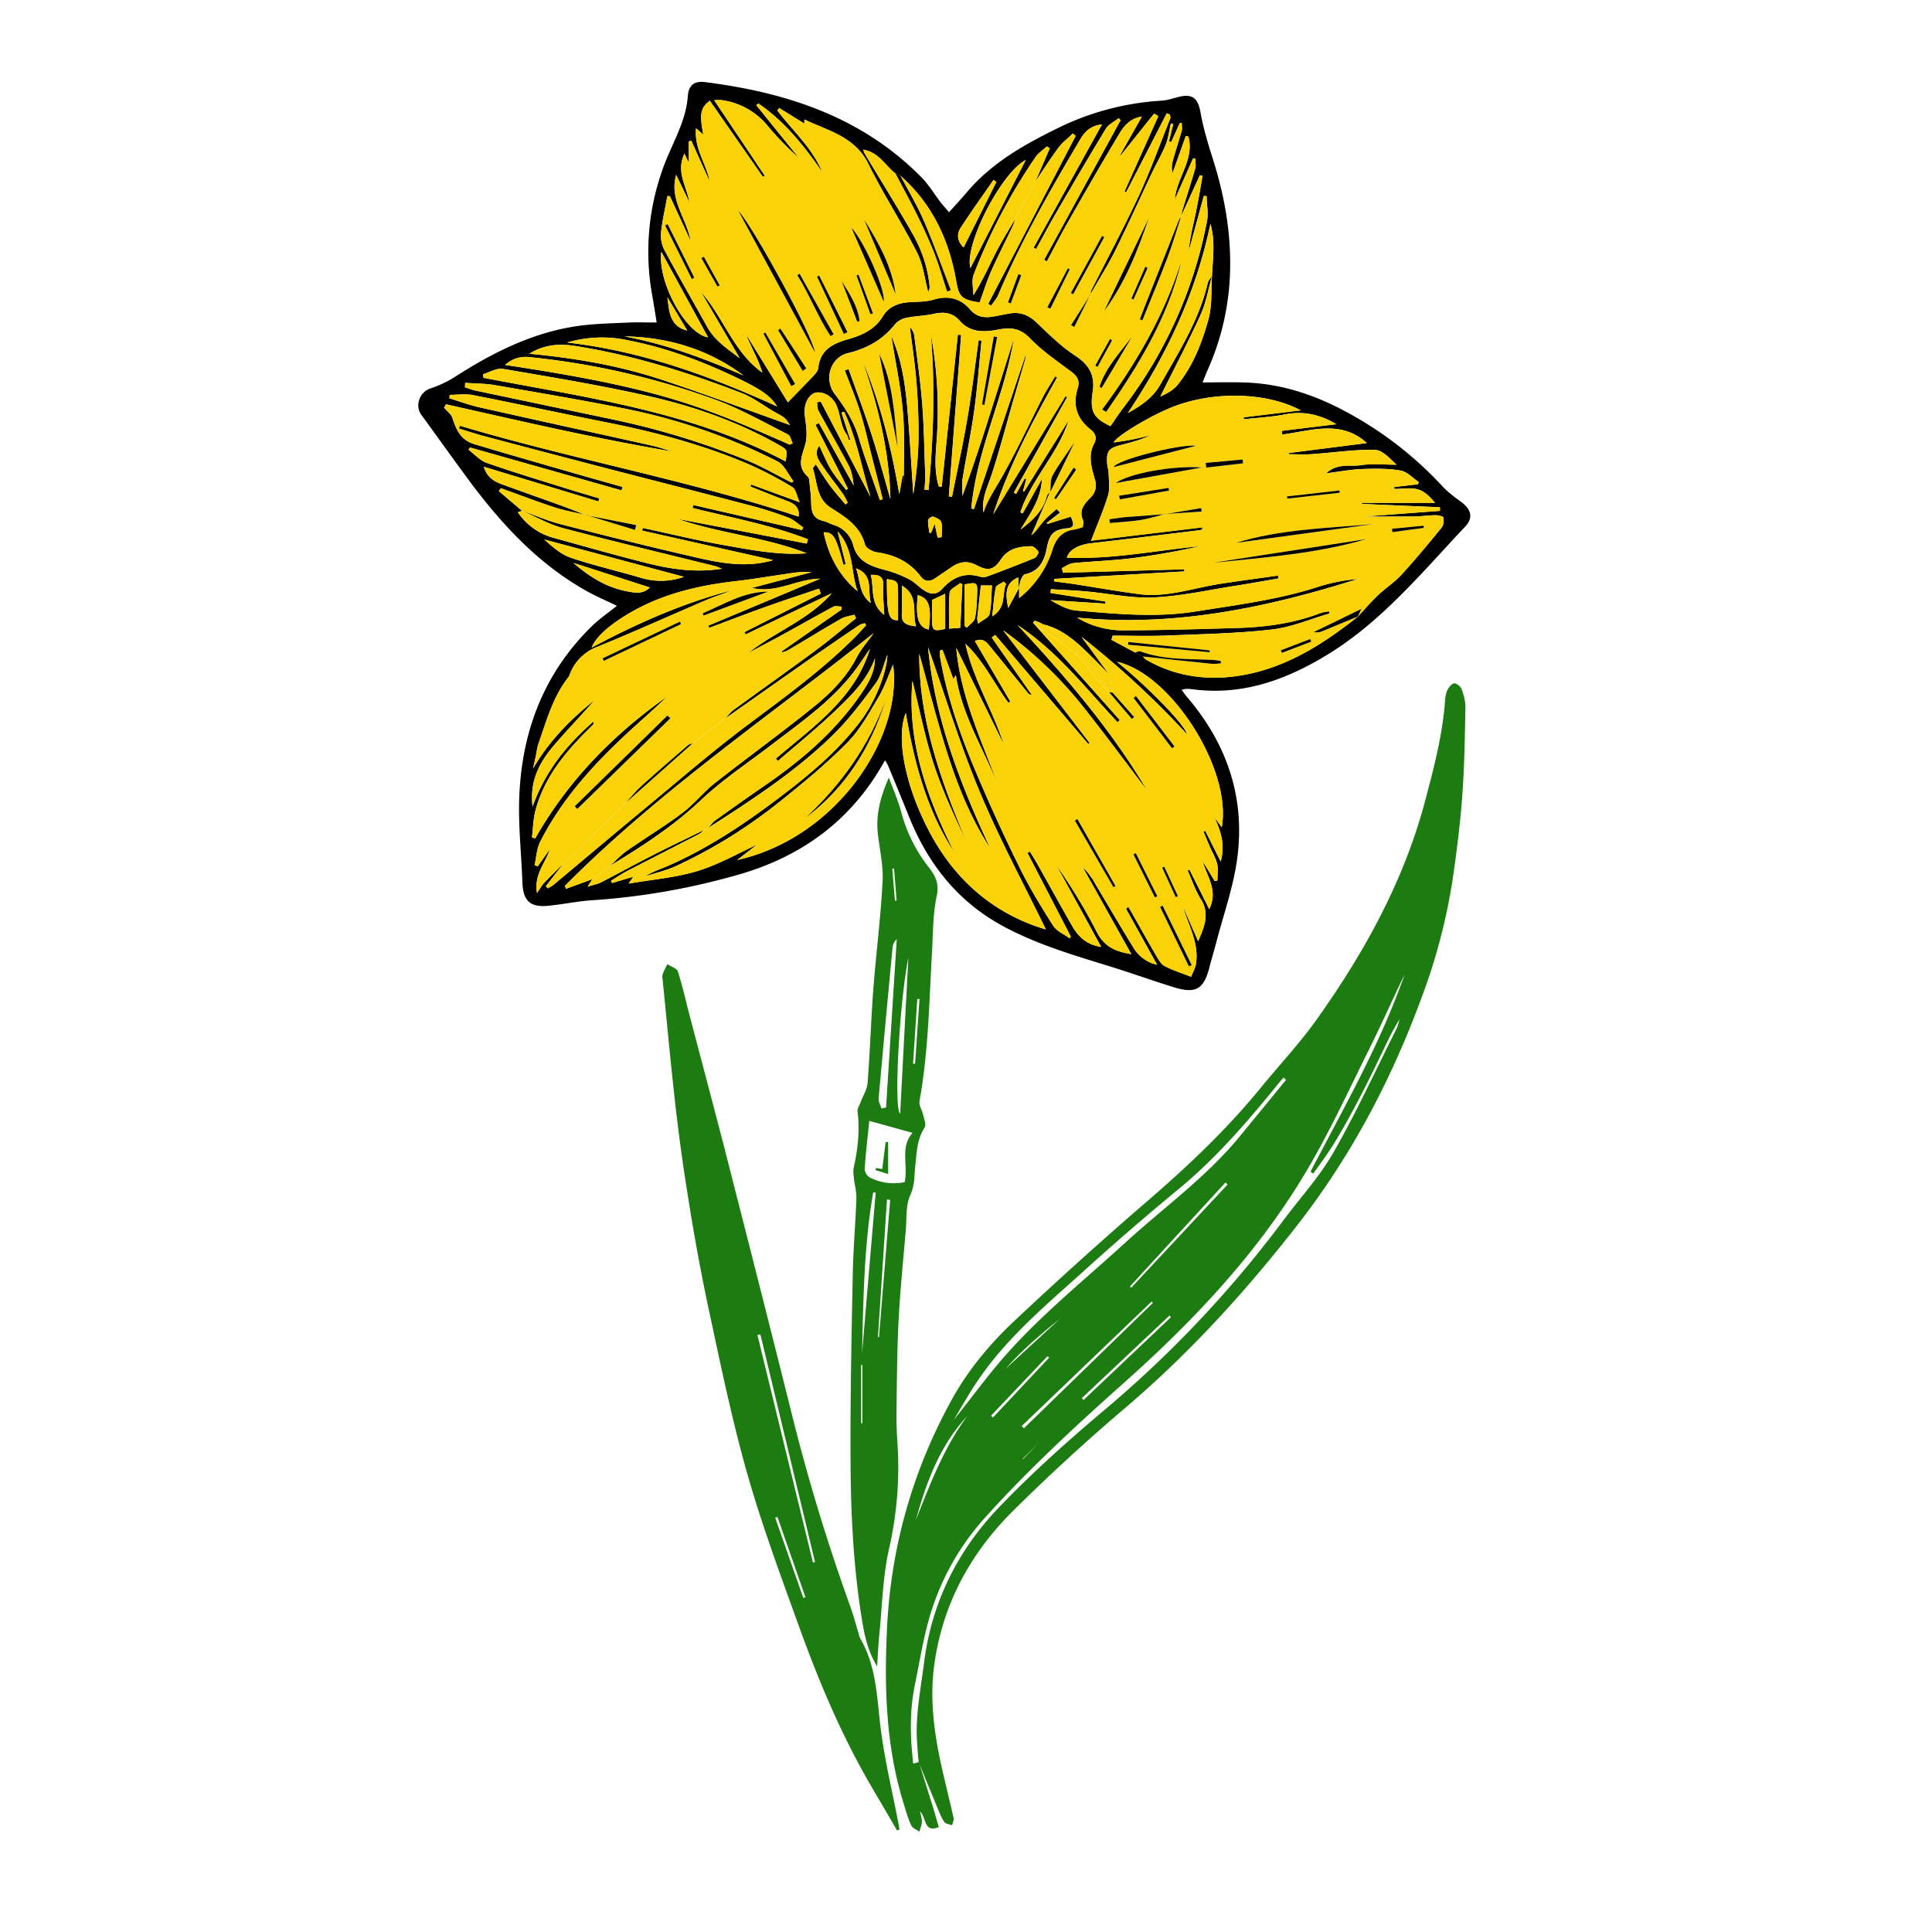 <svg xmlns="http://www.w3.org/2000/svg" width="471" height="471" fill="none" viewBox="0 0 471 471"><path fill="#000" d="M288.05 168.14c.55.75.86 1.24 1.24 1.67 9.88 11.5 14.4 24.8 12.28 39.83-.96 6.82-3.32 13.43-5.06 20.13-.52 1.98-1.13 3.95-1.64 5.95-1.39 5.47-3.32 6.63-8.77 4.94-5.31-1.65-10.54-3.54-15.86-5.17-8.75-2.7-17.54-5.3-25.64-9.67-10.98-5.9-18.26-15.07-22.9-26.5q-2.56-6.35-5.2-12.67c-.23-.55-.6-1.04-.75-1.3-8.05 14.6-20.38 23.62-36.3 28.04a169 169 0 0 1-34.81 6.06c-3.56.22-7.09.95-10.65 1.34-4.71.53-6.48-1.1-6.64-5.73-.23-6.66-.97-13.33-.78-19.96.46-16.35 5.84-30.81 17.72-42.45 1.8-1.76 3.9-3.19 6.1-4.96-2.56-1.24-5.05-2.3-7.4-3.61-11.87-6.66-20.84-16.42-28.83-27.2-3.86-5.23-7.63-10.52-11.45-15.77-1.61-2.21-.43-5.49 2.13-6.38a27 27 0 0 0 5.73-2.64c9.53-6.14 19.5-11.2 30.9-12.7 3.86-.5 7.78-.57 11.68-.75 2.2-.1 4.42-.02 6.95-.02-.37-2.24-.69-4.3-1.05-6.35a59.7 59.7 0 0 1 4.08-34.98c1.93-4.46 4.19-8.8 4.55-13.85.2-2.68 1.58-3.76 4.2-3.42 19.9 2.51 38.3 8.51 52.8 23.25 1.8 1.84 3.15 4.13 4.73 6.19.55.7 1.18 1.37 1.95 2.27 1.6-1.77 3.1-3.38 4.51-5.04 6-7.05 13.85-11.45 22-15.45a66 66 0 0 1 25.34-6.7c1.42-.08 2.82-.6 4.23-.94 3.34-.79 4.62.41 5.22 3.75.68 3.8 1.79 7.55 2.97 11.24 3.03 9.47 4.68 19.14 4.19 29.08a63 63 0 0 1-5.4 22.5c-.43.97-.8 1.96-1.26 3.06 3.63 0 7.06-.1 10.47.02 9.22.33 17.62 3.26 25.63 7.74a89 89 0 0 1 22.31 17.48c1.38 1.5 3.07 2.73 4.72 3.95 2.4 1.8 2.92 3.83.87 6-10.45 11.07-20.18 22.96-33.34 31.05-10.15 6.24-21 10.23-33.25 8.54q-.67-.08-1.38-.07c-.23 0-.45.08-1.14.2m-33.74-15.9-.9-.5-1.13-.44-.45.48L273 175.55l-.56.5c-7.74-8.26-14.72-17.32-24.35-23.67 11.55 12.4 22.58 25.18 31.6 40.34-5.65-7.4-10.79-14.37-16.18-21.13a99 99 0 0 0-18.95-17.94l21.08 27.47-.34.24-22.68-26.58-.83.64 9.77 14c-.6-.05-.87-.37-1.15-.7q-4.46-5.51-8.94-11.01c-.9-1.1-1.8-2.31-3.81-1.45l8.64 14.76q-.24.16-.48.28c-3.5-4.75-6.03-10.22-10.46-14.35 1.91 8.69 6.67 16.18 9.35 24.52l-11.58-23.54c1.04 11.8 6.04 22.27 10.03 33.06-3.56-8.69-8.66-16.76-10.14-26.4l-.6.94c-.9-2.45-1.78-4.8-2.66-7.14l-.6.21c0 .53-.07 1.05.02 1.56 1.52 8.76 4.3 17.17 7.62 25.35a424 424 0 0 0 11.6 25.63c2.43 5 5.35 9.78 8.32 14.48.86 1.36 2.68 2.1 4.06 3.12l.26-.45-10.55-20.37.59-.33q1.06 1.7 2.05 3.43c2.77 4.93 5.47 9.89 8.3 14.78 1.47 2.58 3.53 4.51 7.02 5.02l-10.92-19.93c3.6 5.24 7 10.62 9.83 16.27 1.79 3.56 4.54 4.8 8.44 5.43l-11.86-21.22a16 16 0 0 1 3.05 4.05c3.1 5.18 6.13 10.4 9.3 15.54a9 9 0 0 0 5.8 4.22l-7.58-13.66.56-.43q.35.54.66 1.08c2.04 3.6 4.03 7.2 6.12 10.76.56.95 1.19 2.11 2.1 2.58 1.99 1.04 4.17 1.72 6.42 2.6.46-1.15 1.02-2.1 1.19-3.12.8-5.12-1.85-9.42-3.2-14.08l3.74 8.54c1.47-3.47 2.91-6.7.63-10.3-1.36-2.14-2.15-4.63-3.2-6.96l.44-.2 4.83 9.63c2.23-4.54-.56-7.93-1.58-11.62l2.92 4.78.65-.14c0-1.36.24-2.77-.06-4.06-.35-1.46-1.2-2.8-1.8-4.2l-1.54-3.68.44-.17 3.76 7.49c1.17-4.23-.03-7.49-1.51-10.73l1.77 2.37c2.54-14.04-12.34-37.43-25.55-40.33 7.22 5.78 16.72 15.44 17.07 17.67a218 218 0 0 0-25.69-23.74l6.66 9.09c-2.19-2.2-4.31-4.43-6.57-6.54-2.72-2.5-5.7-4.72-9.44-5.58m41.15-84.96c-.9 3.14-1.42 6.44-2.75 9.38-3.07 6.77-6.54 13.36-9.84 20 1.56-.67 3.16-1.54 4.23-2.86 3.8-4.72 5.96-10.34 7.52-16.06.9-3.32.6-6.96.84-10.46.14-4.04.9-8.1-.38-12.73-3.6 17.16-10.78 32.1-20.14 46.14 3.12-1.74 6.08-3.7 7.84-6.8 4.52-8 9.54-15.8 11.65-24.94.15-.6.69-1.1 1.03-1.67M144.42 214.34l-1.17 1.82c1.54-.49 2.5-.64 3.3-1.06 4.25-2.2 8.43-4.5 12.69-6.67 4.1-2.08 8.26-4.06 12.39-6.09-.4.32-.74.74-1.19.97-5.89 3.06-11.8 6.06-17.68 9.1-1.3.69-2.52 1.53-3.8 2.3l.26.55 5.15-1.53-1.12 1.67c5.93-1.02 11.56-1.45 16.84-3.08 5.27-1.62 10.18-4.46 14.44-6.4l-4.8 3.73c24.1-5.37 40.33-29.72 38-47.63-1.15 2.64-2.08 5.46-3.57 7.95-2.29 3.84-4.49 7.91-7.58 11.05-5.03 5.1-10.6 9.7-16.2 14.18a123 123 0 0 1-25.6 15.94c-2.37 1.08-4.95 1.67-7.44 2.48 1.77-1.17 3.71-1.75 5.57-2.57 9.55-4.19 18.17-9.92 26.47-16.16 7.55-5.67 14.8-11.63 20.51-19.24 3.45-4.58 6.26-11.5 6.46-16.03-1.02 2.57-1.52 5.12-2.9 7.01-3.25 4.4-6.58 8.84-10.48 12.64-9.07 8.83-19.66 15.73-30.28 22.54.55-.6 1.02-1.34 1.67-1.8q6.12-4.4 12.35-8.7c9-6.2 17.15-13.25 23.36-22.37 1.75-2.57 3.2-5.18 3.24-8.45-2.08 5.7-6.39 9.68-10.6 13.64-4.21 3.95-8.7 7.6-13.07 11.38l-.5-.57c9.03-7.75 19.2-14.52 22.96-26.79l-2.51 3.67c-5.65 8.25-13.75 13.81-21.5 19.75-5.76 4.42-11.89 8.46-17.14 13.42-6.74 6.37-14.36 11.32-22.2 16.06 1.32-1.2 2.55-2.56 4-3.59 4.5-3.14 9.22-6 13.6-9.28 2.86-2.14 5.12-5.06 7.93-7.27 7.9-6.22 16.07-12.12 23.9-18.44 4.2-3.39 8.07-7.2 10.65-12.16 1.1-2.13 2.76-3.98 4.16-5.96-25.42 20.22-52.34 38.52-75.29 61.63l.3.68q3.19-1.14 6.41-2.32M143 125.59c-2.57-.61-5.2-1.05-7.7-1.86-4.44-1.45-8.8-3.12-13.2-4.7l-.5.7 5.67 4.81-1.05.34a15.4 15.4 0 0 0 8.55 6.2c7.86 2.15 15.69 4.43 23.6 6.37 5.58 1.37 11.3 2.17 17.6 1.2-.84-.32-1.23-.52-1.63-.62-12.41-3.09-24.86-6.03-37.2-9.31-3.45-.91-6.64-2.81-9.94-4.25 3.16 1.13 6.25 2.5 9.49 3.33 11.21 2.88 22.45 5.7 33.74 8.26 5.9 1.34 11.93 2.32 18.05.49l-31.94-7.2.14-.64c6.58 1.4 13.13 3.01 19.75 4.18 6.66 1.17 13.32 2.51 20.2 2-10.17-4-21.15-4.82-31.42-8.38l31.46 6.01.28-1.06c-9.08-3.5-18.69-5.27-28.13-7.62l.2-.73 26.43 6.1.38-.61c-1.2-.81-2.31-1.9-3.64-2.4a92 92 0 0 0-9.13-2.93c-12-3.15-24.02-6.2-36.02-9.31a5941 5941 0 0 1-29.13-7.66c-2.04-.54-4.03-1.22-6.04-1.82l.21-.7c27.33 8.16 55.48 13.2 82.59 22.16.3-2.22-.99-3.13-2.76-3.8-3.02-1.13-6-2.35-9-3.54l.19-.49 11.83 4.33c-.7-1.52-.9-3.16-1.79-3.69a88 88 0 0 0-10.71-5.6c-11.19-4.78-22.88-7.86-34.8-10.23-10.8-2.14-21.57-4.48-32.38-6.6-1.81-.36-3.75-.06-5.63-.06l-.07.83c2.44.75 4.84 1.66 7.32 2.21 13.96 3.15 27.94 6.19 41.91 9.3 1.76.38 3.46 1 5.18 1.5a732 732 0 0 1-27.75-5.41c-9.17-1.97-18.32-4.07-27.48-6.12l-.5.79c.7.84 1.73 1.56 2.05 2.52 1.23 3.8 2.46 5.53 5.56 6.46 7.6 2.28 15.21 4.46 22.84 6.66 4.35 1.26 8.72 2.47 13.08 3.71l-.24.84-36.93-10.45-.38.53c1.46 1.1 2.77 2.63 4.41 3.21 6.4 2.24 12.9 4.2 19.38 6.23 2.7.85 5.4 1.63 8.1 2.44l-.22.74-27.95-8.46c.63 2 1.84 3.32 4.15 4.17 5 1.84 10.05 3.59 15.06 5.42 1.94.7 3.87 1.49 5.8 2.24zm105.38 17.81-.15-2.64c-2.67 1.18-3.39 3.04-2.43 7.45l2.63-4.89v2.47a24.5 24.5 0 0 0 8.17-11.92c.83-2.62 2.33-4.38 5.18-4.79.73-.1 1.43-.36 2.17-.56.04-.62.27-1.24.08-1.67-1.14-2.5.35-4.07 1.87-5.64a4 4 0 0 0 1.04-4.2c-.82-2.92-1.8-5.88-.21-8.9.73-1.37.29-2.5-.85-3.4-3.43-2.66-4.44-6.06-3.15-10.17.59-1.87-.23-2.93-1.7-4.02-3.41-2.55-6.99-5-9.94-8.05-2.33-2.4-4.54-2.74-7.56-2.16-3.4.66-6.94.9-9.57-2.13-1.81-2.06-3.96-2.22-6.46-1.65-2.13.48-4.37.49-6.51.94a5 5 0 0 0-2.8 1.57c-2.97 3.79-6.9 5.94-11.47 7.04-4.32 1.05-5.95 6.4-3.2 10.01 2.44 3.2 4.6 6.55 5.79 10.52 1.54 5.15 3.43 10.19 5.18 15.28l.7-.2-2.74-10.72c-.9-3.52-1.67-7.1-2.77-10.57-1.07-3.43-2.48-6.75-3.75-10.12l.93-.32c1.85 5.2 3.8 10.38 5.5 15.63 1.71 5.32 3.15 10.73 4.7 16.06-.26-11.64-3.03-22.83-6.85-33.82 4.48 10.55 7.14 21.6 9.02 32.64l.8-4.54h.26v4.64c-.03-6.55.35-13.12-.15-19.62-.48-6.4-1.87-12.7-2.86-19.05 2.7 6.1 3.51 12.57 4.03 19.07s.9 12.99 1.33 19.47a99 99 0 0 0 1.26-12.98c.08-4.67-.12-9.34-.47-14-.35-4.6-1.07-9.18-1.63-13.77.56.64.98 1.37 1.08 2.13.7 5.6 1.52 11.2 1.95 16.82.46 6.08.53 12.2.75 18.3.01.27-.07.55-.1.8l-.1 1.63.98.05c1.19-12.64 1.63-25.3.55-38.02a103 103 0 0 1 1.38 26.66c-.28 3.54-.51 7.1.58 10.54l.7.03 3.94-37.06.79.1-3 39.33.78.07c1.27-6.37 2.67-12.72 3.75-19.13 1.08-6.3 1.84-12.67 2.74-19.01l.7.1c-.57 5.69-1 11.4-1.78 17.05-.77 5.58-1.93 11.1-2.84 16.65-.2 1.35-.03 2.76-.03 4.14a449 449 0 0 0 6.47-19.18q3.05-9.59 6.07-19.18c-2.3 14.08-9.05 27.1-10.38 41.42l.63.19c4.3-12.79 8.58-25.59 12.74-37.99-.05.3-.11 1.05-.32 1.77q-1.44 5.02-2.92 10.05c-1.68 5.84-3.21 11.74-5.09 17.52-1 3.08-2.6 5.98-2.07 9.45.84-2.67 2.33-4.94 3.72-7.31 3.95-6.77 7.23-13.92 10.81-20.91.89-1.7 1.95-3.3 2.94-4.96l.48.26c-5.89 10.58-11.6 21.23-15.58 33.37l17.62-28.78.4.23-13 23.26.57.31 2.1-3.77.37.19-.8 2.9.28.1 10.85-17.35c-2.6 8.15-9.05 14.32-11.76 22.4l.55.31 4.7-8.44c-.16 4.83-2.88 8.5-5.21 12.35 2.87-2.2 5.52-4.53 6.43-8.24.08-.34.52-.6.79-.91H256l-4.58 10.54c1.15-1 1.96-2.32 2.97-3.47.94-1.07 2.1-1.97 3.15-2.94l.88.9-3.27 2.52.16.23 5.72-1.8c.94 2.16.74 2.7-.9 2.87-3.32.34-4.3 1.45-4.94 4.82-.58 3.02-1.77 5.66-5.29 6.38-.44.1-.84.9-1.08 1.46-.23.62-.28 1.31-.44 1.96m-111.01 67.11-4.33 5.57.55.47c.43-.27.9-.47 1.3-.8 7.5-6.26 14.96-12.58 22.5-18.8 8.24-6.82 16.34-13.84 24.9-20.24 9.05-6.78 18.2-13.4 26.2-21.44.93-.92 1.78-1.91 2.67-2.87l-.35-.47c-.44.15-.95.21-1.32.46q-6.06 4.1-12.07 8.27-10.3 7.22-20.59 14.48c.67-.7 1.26-1.51 2.03-2.08 6.66-4.86 13.4-9.62 20.02-14.52 3.36-2.48 6.54-5.2 9.8-7.8l-.37-.88c-1.1.32-2.3.46-3.27 1-4.3 2.47-8.53 5.07-12.79 7.6-.46.27-1.01.4-1.53.59l-.12-.26 14.58-10.2-.05-.7c-.66 0-1.44-.24-1.96.03-4.1 2.2-8.14 4.5-12.22 6.73-2.83 1.55-5.68 3.03-8.52 4.55 6.5-5.17 14.62-8.01 20.36-14.57l-21.01 10.05q-.14-.3-.29-.57l18.64-9.41-.48-1.18c-4.46 1.52-8.95 3-13.39 4.58-4.47 1.6-8.91 3.32-13.36 4.98l-.23-.54 27.29-11.45c-5.68.04-10.76 3.7-16.66 2.24 4.89-1.28 9.71-2.56 14.55-3.82q-2.05-.15-4.07.1c-4.76.67-9.5 1.5-14.28 2.06-10.13 1.15-19.8 3.55-28.43 9.3-3.3 2.2-5.94 4.62-6.83 6.92 10.94-5.84 22.07-10.78 33.9-13.9-1.78.82-3.68 1.34-5.49 2.1-9.03 3.87-17.98 7.92-27.08 11.63a11.4 11.4 0 0 0-6.67 6.71c-.08.2-.13.44-.28.6-3.8 4.78-5.33 10.6-7.31 16.19-.36 1-.45 2.09-.69 3.13q-.31 1.5-.67 3.03c3.89-6.7 9.1-11.98 14.97-16.67-3.17 3.67-6.55 7.15-9.71 10.82-3.53 4.11-6.15 8.65-5.37 15.1 3.12-8.63 8.27-15.01 14.93-20.8-.1.58-.08.74-.15.8l-1.79 1.8c-5.5 5.5-10.29 11.52-12.3 19.24-.55 2.1-.57 4.34-.84 6.5l.8.22c7.98-14.04 18.97-25.26 32.05-34.5-2.7 2.68-5.6 5.18-8.41 7.75-8.85 8.1-16.97 16.8-22.45 27.62-.85 1.7-.92 3.78-1.35 5.69l.77.24 2.94-4.13c-1.04 3.34-3.9 6.07-3.12 10.65.79-1.14 1.16-1.86 1.7-2.43 1.53-1.63 3.16-3.19 4.75-4.77m193.73-60.24-.1.08c1.65-1.77 3.22-3.61 4.97-5.28 1.81-1.72 3.98-3.1 5.66-4.93 3.41-3.72 6.63-7.6 9.81-11.51.48-.59.6-1.66.47-2.45-.05-.3-1.25-.6-1.93-.58-1.75.02-3.5.28-5.26.3-3.93.05-7.84.02-12.2.02l18.52-1.39.01-.87-19.04-.82.02-.26h17.82c-1.18-1.42-2.55-2.82-4.18-3.28-1.78-.5-3.81-.11-5.74-.11l-.02-.47 5.75-.67.24-.52c-1.47-.99-2.85-2.55-4.44-2.82-3.05-.53-6.24-.48-9.37-.37-2.75.1-5.5.63-8.78 1.04 2.8-2.6 5.9-1.57 8.6-2 2.78-.43 5.68-.1 8.53-.1-1.71-1.63-3.51-3.61-5.32-3.63-5.06-.08-10.13.7-15.2 1.05-1.88.13-3.78.02-5.66.02l-.02-.3 18.97-2.42c-6.34-5.78-13.6-2.95-20.63-2.07l-.05-.9 13.26-1.62c-3.6-2.16-7.75-3.33-12.47-2.4-3.32.66-6.73.82-10.1 1.2q0-.25-.03-.48l13.92-1.69c-7.44-4.04-19.88-5.01-30.6-1.08-5.25 1.93-14.45 7.35-14.98 8.91 1.54-.24 3.03-.44 4.51-.74 1.44-.28 2.87-.65 4.31-.98-2.39 1.16-4.9 1.76-7.39 2.42-2.69.71-3.24 1.51-3.05 4.36.05.83.35 1.65.37 2.49.03 1.8.36 3.73-.16 5.38-1.15 3.74-2.74 7.36-4.13 11.02l27.19-3.26c-.1.48-.26.63-.45.65q-13.4 1.67-26.82 3.23c-2.87.32-5.35 1.63-5.8 3.5 10.95.47 21.65-1.74 32.45-2.79a176 176 0 0 1-16.65 2.93c-4.75.59-9.56.73-14.32 1.2-.94.1-1.82.8-2.72 1.21l.27 1.13 29.58-.83q0 .26.02.5l-31.76 1.83.01.6c1.63.23 3.28.42 4.9.67 5.26.8 10.5 1.75 15.76 2.44 6.8.9 13.23-1.49 19.8-2.5 4.7-.73 9.42-1.35 14.12-2.02l.1.7c-3.5.6-7.01 1.25-10.53 1.8-6.61 1.03-13.2 2.52-19.85 2.83-5.43.26-10.92-.96-16.4-1.46-2.89-.26-5.79-.37-8.69-.55l-.09.92 13.44 2.1-.07.5-13.36-.85c1.98 1.15 4.1 2.34 6.33 2.53 9.66.82 19.31 1.78 29.05.23 10.13-1.62 20.32-2.88 30.14-6.1 1.58-.51 3.23-.89 4.87-1.21 1.54-.3 3.12-.45 4.68-.66-22.32 7.06-44.97 11.8-68.57 9.47a21.4 21.4 0 0 0 11.59 3.1c9.08-.03 18.17-.3 27.25-.57 6.97-.2 13.83-1.1 20.4-3.62.67-.26 1.42-.3 2.14-.45l.13.54c-4.68 1.35-9.28 3.35-14.06 3.9-8.47.96-17.05 1.12-25.6 1.47-4.4.18-8.8.03-13.2.03l-.32 1.01 5.81 3.1 1.86.94c.25.26.47.6.77.78 7.94 4.56 16.49 5.34 25.22 3.46 10.06-2.16 18.53-7.67 26.49-13.99M218.35 42.34c-2.53-1.99-4.14-5.24-7.9-5.86.14.44.19.67.3.86 3.88 6.5 7.9 12.9 11.63 19.47a32 32 0 0 1 4.27 13.15c.03.4-.2.8-.34 1.3-.91-3.39-1.26-6.78-2.7-9.62-3.73-7.33-8.25-14.26-11.88-21.64-3.28-6.67-9.68-8.05-15.63-10.87v1l-6.14-3.8-.45.6c3.74 4.94 8.52 9.15 10.95 15-4.4-6.33-9.14-12.31-15.58-16.7l-.5.41 10.39 12.87A72 72 0 0 1 187 30.5a17.5 17.5 0 0 0-10.83-6.06c-.74-.13-1.52-.02-2.06-.02l12.33 18.4-.44.31-12.95-18.58c-2.3 1.7-2.55 3.4-1.58 8.27l-1.78-1.55c-.5 5 2.54 8.63 3.3 12.92l-4.46-9.9-.62.2v5.14l-1.06-2.18c-2.13 4.53.63 8.04 1.19 11.8l-3.2-6.61c-1.75 6.13 2.62 10.65 3.51 16.07l-5.04-10.9h-.62c-.54 3.03-1.25 6.04-1.55 9.1a8 8 0 0 0 .9 4.17c3.37 6.25 6.92 12.39 10.36 18.6 1.8 3.23 4.7 5.2 7.94 7.63l-9.41-16.1c5.48 6.2 7.9 14.63 14.92 19.62a33 33 0 0 0-1.81-4.52l-1.99-4.27.15-.02 9.88 16.05c2.16-2.22 4.12-4.2 6.01-6.22.56-.6 1.3-1.32 1.38-2.05.46-4.45 3.46-6.02 7.26-7.1 3.38-.95 6.55-2.34 8.54-5.64 1.44-2.4 3.91-3.27 6.67-3.4 1.9-.1 3.88-.09 5.68-.63 3.57-1.06 6.55-.29 8.9 2.42 1.66 1.91 3.57 2.09 5.78 1.69 1.28-.23 2.55-.5 3.83-.72 2.6-.45 4.69.37 6.62 2.24 2.95 2.84 5.94 5.77 9.33 8 3.45 2.26 4.94 4.84 4.3 8.93-.74 4.7.29 6.42 4.35 8.29 1.03-1.48 2.02-3.02 3.13-4.47a107.6 107.6 0 0 0 20.4-45.53c.37-1.95-.06-4.06-.1-6.1h-.69l-3.67 13.45c.26-3.17 1.06-6.18 1.7-9.24.63-3.02 1.12-6.08 1.67-9.13l-.67-.12-4.62 10.1.05.04c.12-.6.2-1.19.37-1.76 1.03-3.34 2.11-6.67 3.08-10.03.22-.74.04-1.6.04-2.4l-.57-.06-4.44 9.98c.44-5.28 4.8-9.67 3.32-15.3l-.64-.17-3.25 9.12q-.32-1.53.04-2.92c.68-2.5 1.5-4.95 2.2-7.44.17-.59.03-1.26.03-1.89h-.48l-2.1 4.63-.54-.18 1.04-4.23-.58-.14c-.41 1.76-.63 3.58-1.28 5.24-.94 2.32-2.24 4.5-3.31 6.77-3 6.33-5.86 12.71-8.97 18.98-1.82 3.65-4.02 7.1-6.05 10.66l.04.04c.03-.3-.02-.62.1-.87 3.89-7.7 7.98-15.29 11.62-23.1 2.86-6.18 5.18-12.62 7.71-18.95.1-.26-.08-.63-.12-.95l-.75-.27-9.9 19.25-.4-.19 8.25-18.37-1.01-.64-8.14 10.17-.15-.08 5.29-9.36c-2.9.46-4.36 2.3-5.5 4.19-4.28 7.13-8.4 14.35-12.53 21.57-1.79 3.14-3.42 6.35-5.12 9.54l-.68-.37 18.64-34.05-.47-.47c-1.06.84-2.45 1.47-3.1 2.54-4.13 6.76-8.12 13.62-12.1 20.46-1.7 2.92-3.28 5.91-4.92 8.87l-.6-.33 16.65-30.02c-2.64.23-4.14 1.7-5.25 3.56-7.3 12.34-14.42 24.78-20.04 38-.4.96-1.15 1.76-1.74 2.63l-.7-.47 21.32-40.93-.69-.6c-1.17 1.15-2.52 2.17-3.5 3.46-1.97 2.66-3.74 5.46-5.6 8.2q1.75-4.02 3.48-8.05l-.71-.43c-.94.85-2.06 1.57-2.76 2.59a139 139 0 0 0-15.08 28.64c-.58 1.46-.08 3.35-.08 5.04 2.22-3.52 3.81-7.13 5.6-10.63 1.42-2.74 3.07-5.36 4.61-8.03-.21.64-.37 1.31-.66 1.9-1.73 3.65-3.59 7.23-5.2 10.9-1.1 2.48-1.9 5.09-2.82 7.61-4.43-.67-5.05-1.4-5.7-5.18-1.73-10.05-5.87-18.87-13.63-25.73q-.59-.27-1.15-.49m14.22 165.31c-6.6-10.12-9.66-21.54-11.75-33.83-2.4 5.88-.29 17.8 6.1 29.6 6.27 11.54 15.7 19.5 28.05 23.17-5.37-11.05-11.32-22.05-16.12-33.54-4.8-11.5-8.43-23.47-12.6-35.23 1.64 17.39 7.87 33.32 15.13 48.94-4.66-7.18-7.84-15.03-10.42-23.09-2.55-8-4.59-16.16-6.85-24.25-.07 16.16 5.3 30.94 11.4 45.56-2.94-6.2-5.84-12.44-7.95-18.93-2.12-6.55-3.45-13.35-5.12-20.04-1.3 15.02 3.63 28.5 10.13 41.64m-25.3-100.5-.34.11c-.19-.47-.28-1.01-.57-1.4-2.25-3.04-.99-7.93-5.22-9.84-.79-.36-2.02-.5-2.73-.14-1.92 1-2.5 3.48-2.17 5.76.31 2.2.65 4.63.07 6.7-.8 2.85-2.15 5.41.62 7.87.2.18.32.55.35.83.18 1.88.45 3.77.48 5.66.03 2.1.5 3.74 2.86 4.28.88.2 1.69.67 2.55.97a7 7 0 0 1 4.85 5.05c1.07 3.87 4.22 5.05 7.68 5.93a29 29 0 0 1 5.84 2.24c1.28.64 2.3 1.75 3.5 2.59 1.6 1.11 3.14 1.49 4.69-.24 2.47-2.75 5.44-4.1 9.21-2.92a3 3 0 0 0 1.82-.1q5.77-2.14 11.47-4.46c.46-.2 1.06-1.29.9-1.53-.38-.61-1.17-1.37-1.78-1.35-2.85.08-5.53.48-7.38 3.27-1.7 2.57-3.16 2.82-5.88 1.37-2.18-1.16-4.1-.9-6.01.39-1.4.93-2.77 1.92-4.18 2.83-1.25.82-2.45.83-3.43-.46-2.7-3.58-6.35-5.3-10.71-5.92-1.07-.15-2.66-1.03-2.88-1.87-1.17-4.47-4.75-6.73-8.17-8.86-3.82-2.38-3.38-6.3-4.55-9.68-.05-.15.29-.45.7-1.05 1.26 1.91 2.3 3.63 3.5 5.24 1.18 1.58 2.5 3.05 3.76 4.56l.54-.44c-.4-.74-.73-1.52-1.22-2.2-1.73-2.42-3.6-4.75-5.25-7.22-.86-1.3-1.74-2.78-.44-4.44.94 1.97 1.73 3.98 2.82 5.78 1.07 1.77 2.46 3.34 3.7 5l.43-.34-7.9-15.56.83-.43 8.47 15.2c-.17-1.76-.5-3.5-1.29-5-2.33-4.43-4.87-8.76-7.27-13.17-.31-.6-.26-1.38-.37-2.07l.9-.2 12.16 23.27c-2-6.4-3.26-13.89-6.42-20.77l-.67.2zm-15.76 5.33c.46-2.78.49-2.82-1.54-3.97-9.82-5.58-20.41-9.34-31.34-11.83-11.9-2.72-23.99-4.7-36.03-6.76-1.5-.26-3.23.85-4.85 1.31l.13.87c25.06 4.84 50.56 8.17 73.63 20.38m-78.1-19.15-.07 1.09c.84.26 1.66.6 2.52.79l32.82 6.9a192 192 0 0 1 33.45 10.14c3.73 1.53 7.25 3.6 10.86 5.4l.45-.34c-1.3-1.65-2.24-4-3.95-4.85a145 145 0 0 0-36.18-12.64c-10.81-2.19-21.7-4.02-32.56-5.9-2.41-.45-4.89-.41-7.33-.59m79.13 15.07.7-.34c-.38-.74-.56-1.85-1.16-2.15-5.79-2.91-11.47-6.18-17.52-8.41a187 187 0 0 0-45.47-10.44 7.4 7.4 0 0 0-5.96 1.91c38.34 5.71 48.6 10.33 69.4 19.43m.06-4.78c-.51-.66-.84-1.33-1.37-1.74-.83-.64-1.8-1.1-2.72-1.63-2.56-1.5-4.99-3.38-7.73-4.43-13.22-5.11-26.71-9.32-40.77-11.51-3.8-.6-7.54-.22-10.96 1.92 10.95 1.04 21.67 2.84 32.03 6.26 10.4 3.43 20.67 7.28 31.52 11.13M138.27 83.5c18.32 2.1 34.97 8.23 51.17 15.58-1.52-2.5-3.85-4.1-9.27-6.72-8.68-4.2-17.63-7.57-27.12-9.41a30 30 0 0 0-14.78.55m28.47 57.12-34.08-9.1c1.97 1.71 4.03 3.6 6.45 4.43 5.6 1.9 11.42 3.23 17.1 4.9a16.6 16.6 0 0 0 10.53-.23m69.83-75.26L250.07 39c-5.85 2.97-15.04 20.59-13.5 26.35m-75.35-3.97c-.95 7.28 5.9 19.96 11.4 20.85zm47.86 82.76c-1.73-4.63-.79-10.09-4.88-14.58l1.98 7.99-.56.15c-.45-1.56-.8-3.16-1.37-4.67-.6-1.53-1.05-3.38-3.45-3.26 1.2 5.81 3.83 10.63 8.28 14.37M152.18 82c10.15 1.88 19.71 5.46 29.1 9.55-8.64-6.43-18.44-9.35-29.1-9.55m6.25 61.23-18.62-5.98c3.93 3.44 8.23 6.07 13.4 6.98 1.66.29 3.41.7 5.22-1m84.47-98.86-.7-.5c-2.67 3.87-5.42 7.69-7.98 11.62-1.09 1.66-.8 3.37.69 4.85zm-7.77 98.1v10.1l.55.46c.7-.77 1.82-1.45 2-2.33.43-1.99.47-4.06.54-6.1.1-2.6-.09-2.7-3.09-2.12m-1.02 10.58.5-10.62-.53-.28c-.9.75-2.47 1.42-2.56 2.27-.31 2.88-.12 5.84-.12 8.84 1-.09 1.73-.14 2.7-.2m-3.68-8.3-3.19 1.51v4.65c-.03 2.82.3 3.08 3.19 2.39zm-10.56-2c0 2.65.07 4.85-.02 7.04-.09 2.31 1.38 2.61 3.48 2.9-1.06-3.4.85-7.36-3.46-9.95m18.57 9.29c1.12-.9 2.61-1.47 2.8-2.34.5-2.24.43-4.6.6-6.98h-2.72l-.88 8.02c-.02.28.08.57.2 1.3m-19.5-.83v-7.02c0-2.43-.2-2.66-2.73-3.01.02 8.55.33 10.08 2.74 10.03m-6.66-11.06c.89 3.25-.32 7.04 3.3 9.74-.12-2.54-.4-4.72-.26-6.87.12-2.03-.5-3.04-3.04-2.87m14.15 13.33c.71-5.63.05-7.64-2.7-8.4-.57 5.5.15 7.86 2.7 8.4m18.84-11.14-.57-.55c-.68.47-1.82.85-1.94 1.44-.46 2.15-.57 4.37-.87 7.02 3.54-2.15 2.32-5.45 3.38-7.91m-32.92 4.69c-1-2.84.82-6.78-3.65-8.49 1.07 3.04.69 6.41 3.65 8.49m-44.8-66.45-4.84-8.1c.44 3.41.5 7.03 4.83 8.1m61.03 50.48.98-.1c0-1.23.24-2.52-.09-3.66-.17-.6-1.23-1.1-2-1.36-.29-.1-1.2.54-1.22.86-.04 1.03.2 2.07.33 3.1q.22 0 .42-.03l.86-2.18z"/><path fill="#1C7B11" d="m224 429.55 3.4 10.86q.74 2.48 1.47 5.01c-3.7 1.5-2.96-2.23-4.55-3.8.2 1.1.47 1.83.42 2.55-.05.8-.39 1.59-.6 2.37-.69-.5-1.68-.86-2-1.53-.79-1.73-1.3-3.57-1.86-5.39-4.31-13.86-4.72-28.12-4.05-42.43.93-19.9 6.22-38.63 15.87-56.1 4.08-7.36 9.48-13.76 15.6-19.45a1038 1038 0 0 1 31.4-28.3c10.14-8.7 19.8-17.8 28.27-28.17 4.56-5.57 9.51-10.84 13.67-16.69 11.53-16.22 21.1-33.5 26.3-52.9 2.2-8.24 4.38-16.52 4.98-25.1.06-.82.24-1.71.62-2.42.36-.63 1.1-1.48 1.64-1.46.63.03 1.52.79 1.76 1.43.5 1.42.94 2.96.91 4.44-.14 7.19-.23 14.4-.77 21.57-.5 6.83-1.36 13.64-2.35 20.42a144 144 0 0 1-7.55 28.71c-7.3 19.85-17.03 38.41-30.03 55.15-12.56 16.17-26.26 31.27-41.88 44.61a486 486 0 0 0-27.9 25.6c-10.34 10.34-17.06 22.79-19.03 37.52-.94 7.04-.28 14.01 1.03 20.9 1.05 5.46 2.5 10.83 3.7 16.25.13.54-.23 1.19-.36 1.78-.65-.26-1.57-.33-1.9-.8-.72-1.06-1.2-2.3-1.69-3.5q-2.3-5.54-4.57-11.12c-.14-1.82-.33-3.64-.42-5.46-.31-6.3.94-12.43 1.73-18.64 1.84-14.78 8.18-27.44 18.28-37.99 8.23-8.6 17.2-16.56 26.3-24.23a275 275 0 0 0 43.02-45.72c4.14-5.52 8.86-10.69 12.26-16.63 5.56-9.74 10.27-19.98 15.3-30.03.38-.74.55-1.58.8-2.39-1.6 2.5-2.82 5.1-4.08 7.7a428 428 0 0 1-3.82 7.82q-1.95 3.9-4.03 7.71a142 142 0 0 1-4.37 7.55c-1.48 2.34-3.15 4.57-4.74 6.85l-.7-.45c8.23-15.77 17.08-31.25 22.96-48.13-2.93 6.06-5.64 12.21-8.64 18.23-4.97 10-9.63 20.17-15.31 29.75-11.73 19.8-27.4 36.4-44.5 51.63-11.67 10.4-23.14 20.98-33.62 32.6a62 62 0 0 0-13.58 23.91c-1.6 5.28-2.47 10.79-3.58 16.22a55 55 0 0 0-1 6.79 64 64 0 0 0-.09 7.11c.07 2.2.35 4.38.5 6.2.59-.15 1-.27 1.39-.4m89.52-166.3-.6-.58q-.61.68-1.19 1.38c-7.6 9.4-15.47 18.53-24.92 26.24a683 683 0 0 0-23.92 20.75c-9.05 8.1-18.32 16.04-25.08 26.35-1.88 2.85-3.54 5.83-5.3 8.74 3.86-4.73 7.38-9.64 11.28-14.2 9.12-10.7 20.1-19.45 30.43-28.9 9.3-8.51 19.63-15.9 27.75-25.69q5.77-7.02 11.55-14.1m-32.47 54.38-.32-.32-31.66 30.35.54.54zm18.21-28.86-.5-.5q-11.66 12.67-23.31 25.37l.31.3zm-63.43 56.43c-6.71 7.17-9.98 16.07-12.55 25.32 3.49-8.77 6.8-17.62 12.55-25.32m49.62-24.08-.36-.4-21.36 20.14.42.44zm-27.08.4c-6.22 5-12.2 10.2-16.85 16.69l-.62-.63zm-16.76 23.6.45.46 13.7-14.6-.4-.36zm21.21-3.27.17.22-13.7 13.6.09.08zm-44.14 104.39q-2.85-4.91-5.72-9.8c-7.48-12.62-13.17-26.05-18.13-39.79-4.51-12.5-9.16-25-12.77-37.76-3.81-13.47-6.6-27.24-9.56-40.95a519 519 0 0 1-4.77-26.12 481 481 0 0 1-3.06-22.2c-1.17-10.3-2.12-20.63-3.15-30.95-.04-.37-.12-.81.01-1.15.32-.85.76-1.65 1.15-2.47.89.58 2.3 1 2.56 1.77 1.13 3.47 1.9 7.05 2.83 10.59 3 11.44 6.06 22.86 9 34.32 5.4 21.16 10.8 42.33 16.08 63.52a477 477 0 0 0 14.08 46.24c.78 2.15 1.36 4.37 2.03 6.56.13.44.18.92.4 1.3 3.84 6.53 4.08 13.8 4.92 21.09.97 8.31 3 16.5 4.57 24.74q.07.43.1.87zm-20.5-65.32.5-.13-13.32-55.49-.71.17zm-8.65-11.1q-.28.08-.55.18l6.85 19.56.52-.18zm27.16-180.25c1.03 2.81 2.26 5.6 3.03 8.48a37 37 0 0 0 6.71 13.4c1.62 2.1 2.57 4 1.92 7.01-.95 4.37-.88 8.97-1.14 13.48-.7 12.2-.87 24.44-3.06 36.52-.18 1 .63 2.15.87 3.24.24 1.05.82 2.46.39 3.15-1.92 3-1.97 6.35-2.31 9.66-.24 2.28-.1 4.45-1.17 6.78-1.16 2.5-.87 5.67-1.12 8.56-.62 7.38-1.38 14.75-1.76 22.14-.38 7.5-.41 15.02-.5 22.52-.05 2.83.13 5.67.3 8.5a89 89 0 0 1-2.2 24.93c-1.46 6.67-1.6 13.62-2.28 20.44-.26 2.5-.36 5.03-.55 7.86-2.17-3.53-3-7.18-3.62-10.92-2.12-12.8-2.78-25.71-2.85-38.63-.1-15.3.23-30.62.53-45.93.12-6.2.67-12.38.89-18.57.06-1.64-.43-3.29-.6-4.94-.09-.9-.23-1.83-.04-2.68 1.01-4.5 1.5-9.01.92-13.63-.09-.7.48-1.5.75-2.25.6-1.57 1.59-3.11 1.7-4.72.6-7.62.83-15.27 1.4-22.89.68-8.75 1.8-17.46 2.26-26.22.2-3.83-.72-7.73-1.16-11.6-.54-4.74.68-9.17 2.7-13.7m5.76 86.62c-3.71-1.03-7.18-2-10.55-2.91-.38 3.75-.85 7.68-1.12 11.63-.05.7.56 1.8 1.2 2.13a12.8 12.8 0 0 0 8.54 1.16c.93-4.07-1.2-8.48 1.93-12.01m-7.59-5.95 1.13-.22 2.61-41.07c-.7.68-.96 1.4-1.03 2.14q-1.75 18.35-3.39 36.73c-.06.78.45 1.61.68 2.42m4.57 1.3q.99-19.04 2.01-38.07c-2.14 10.43-3.64 36.83-2.01 38.06m-9.3 58.47 3.33-39.23-.6-.05c-2.26 12.95-2.4 26.08-2.73 39.28m6.86-37.45-.77-.13-2.2 33.55.25.01zm5.58-33.23.5.03 1.07-15.78-.53-.03zm-12.35 73.47h-.3v14.19h.3zm7.94-113.17.4-.08q-.3-3.89-.63-7.78l-.42.03z"/><path fill="#F9D208" d="M265.83 71.74c2.03-3.55 4.23-7.01 6.05-10.66 3.1-6.27 5.98-12.65 8.97-18.98 1.07-2.27 2.37-4.44 3.3-6.77.66-1.66.88-3.48 1.3-5.24l.57.14-1.04 4.23.53.18 2.11-4.64.48.01c0 .63.14 1.3-.02 1.89-.7 2.5-1.52 4.95-2.21 7.44q-.37 1.38-.04 2.92l3.25-9.12.64.18c1.48 5.63-2.88 10-3.32 15.29l4.44-9.98.56.06c0 .8.19 1.66-.03 2.4-.96 3.36-2.05 6.69-3.08 10.03-.17.57-.25 1.17-.37 1.76-.18.23-.4.43-.5.69q-4.16 10.46-8.28 20.94-.66 1.65-1.28 3.32l.6.24c2.1-5.19 4.25-10.35 6.23-15.57 1.2-3.16 2.12-6.44 3.18-9.65l4.62-10.1.67.12c-.55 3.04-1.04 6.1-1.67 9.13-.65 3.06-1.44 6.07-1.7 9.24l3.67-13.44h.68c.05 2.03.48 4.13.1 6.1a108 108 0 0 1-20.39 45.52c-1.1 1.45-2.1 2.99-3.13 4.47-4.07-1.87-5.09-3.58-4.35-8.29.65-4.1-.85-6.67-4.3-8.93-3.4-2.23-6.38-5.16-9.33-8-1.94-1.87-4.01-2.69-6.62-2.24-1.28.22-2.55.49-3.83.72-2.2.4-4.12.22-5.78-1.7-2.35-2.7-5.34-3.47-8.9-2.4-1.8.53-3.77.51-5.68.61-2.76.14-5.22 1-6.67 3.4-1.99 3.31-5.16 4.7-8.54 5.66-3.8 1.07-6.81 2.63-7.26 7.1-.07.72-.81 1.44-1.38 2.04-1.9 2.03-3.85 4-6.01 6.22l-9.88-16.05-.15.02 1.99 4.27a31 31 0 0 1 1.81 4.52c-7.01-4.98-9.44-13.42-14.92-19.62l9.4 16.1c-3.23-2.42-6.14-4.4-7.93-7.63-3.44-6.21-6.99-12.35-10.35-18.6a7.7 7.7 0 0 1-.9-4.18c.3-3.05 1-6.05 1.54-9.08l.62-.01 5.04 10.9c-.89-5.43-5.26-9.94-3.5-16.07l3.19 6.62c-.56-3.77-3.32-7.28-1.19-11.8l1.06 2.17V34.5l.62-.2 4.46 9.9c-.75-4.28-3.8-7.91-3.3-12.92l1.78 1.55c-.97-4.89-.72-6.58 1.58-8.27l12.95 18.58.44-.3c-4.07-6.1-8.15-12.18-12.33-18.41.55 0 1.32-.1 2.06.02q6.5 1.04 10.83 6.06a70 70 0 0 0 7.77 8l-10.4-12.86.51-.41c6.44 4.39 11.16 10.38 15.57 16.7-2.42-5.85-7.2-10.06-10.94-15l.45-.6 6.14 3.8v-1c5.96 2.82 12.34 4.2 15.63 10.87 3.63 7.37 8.15 14.3 11.88 21.64 1.44 2.84 1.79 6.23 2.7 9.62.13-.5.36-.9.33-1.3-.4-4.71-1.96-9.1-4.26-13.15-3.74-6.57-7.75-12.99-11.63-19.47-.12-.19-.16-.42-.3-.86 3.76.62 5.38 3.88 7.9 5.86 1.66 3.16 3.4 6.28 4.97 9.48 1.54 3.14 3.07 6.3 4.35 9.54 1.25 3.18 2.18 6.47 3.25 9.7l.88-.33c-2.17-5.63-4.2-11.31-6.57-16.84-1.65-3.81-3.82-7.4-5.74-11.08 7.76 6.86 11.9 15.68 13.63 25.72.66 3.78 1.27 4.51 5.7 5.18.93-2.52 1.72-5.13 2.81-7.6 1.63-3.68 3.48-7.27 5.21-10.9.29-.6.45-1.27.66-1.9l-.09.08 5.13-9.3-.08.1c1.86-2.75 3.62-5.55 5.6-8.2.96-1.3 2.32-2.32 3.5-3.46l.68.59-21.32 40.93.7.47c.59-.87 1.34-1.67 1.74-2.62 5.62-13.23 12.74-25.67 20.04-38.01 1.1-1.87 2.6-3.32 5.25-3.56l-16.66 30.02.61.33c1.64-2.96 3.23-5.95 4.93-8.87 3.98-6.84 7.97-13.7 12.09-20.46.65-1.07 2.04-1.71 3.1-2.54l.47.47-18.64 34.05.68.37c1.7-3.18 3.33-6.4 5.12-9.54a1199 1199 0 0 1 12.53-21.57c1.14-1.89 2.6-3.74 5.5-4.19l-5.29 9.36.15.08 8.14-10.17 1.01.64-8.24 18.37.4.2 9.89-19.26.75.27c.05.32.22.68.12.95-2.53 6.33-4.85 12.78-7.72 18.96-3.62 7.8-7.72 15.4-11.6 23.1-.13.24-.08.57-.1.86l-4.75 7.48.76.44zm2.86 28.11.98.56c7.8-11.25 14.95-22.84 18.26-36.44-4.2 13.14-11.06 24.85-19.24 35.88M198.68 85.9c-.73-4.44-15.25-30.87-18.65-34.47zm81.35-32.62-10.81 22.48c5.06-6.8 8.08-14.57 10.8-22.48m-64.6 20.21c.47-2.67-4.51-14.28-7.87-18zm-4.74-19.87 7.63 18.01c-.84-6.53-4.1-12.44-7.62-18.01m-15.75 13.14-.57.31c3 4.78 5.01 10.13 8.11 14.85l.74-.43zm4.76.42-.51.26 6.52 13.97.89-.44zm68.36 27.1.5.33 7.33-12.41c-2.9 3.85-6.32 7.4-7.83 12.09m-81.48-13.2-.44.25 6.78 12.8.93-.5zm-17.9-13.05.56-.37-6.48-13-.6.3zm27 22.4.87-.62-6.3-9.7-.56.36zm65.4-19 .54.29 7.58-13.9-.53-.28zm-52.08 7 .55-.16c-.44-3.65-2.44-6.67-4.35-9.73zm46.34-3.5.7.31 4.73-9.6-.43-.21zm-43.15 1.63.65-.15-3.54-9.45-.47.16q1.66 4.73 3.36 9.44m36.75-9.43-.66-.3-2.54 6.9.66.25zm22.14 15.84-.45-.34-3.61 6.5.53.3zm-99.5-20.37-.58.3 3.91 6.94.53-.28zm108.17 2.73-.5-.29-3.42 7.75.5.22zm-3 93.75-5.8-3.1.3-1.01c4.4 0 8.8.14 13.2-.03 8.56-.34 17.13-.5 25.61-1.47 4.78-.55 9.38-2.55 14.06-3.9l-.13-.54c-.72.14-1.47.2-2.14.46-6.57 2.53-13.43 3.41-20.4 3.61-9.08.28-18.17.54-27.25.56-4.04.01-8-.86-11.6-3.09 23.61 2.32 46.26-2.41 68.58-9.47-1.56.21-3.14.35-4.68.66q-2.47.46-4.87 1.22c-9.81 3.2-20 4.47-30.14 6.09-9.73 1.56-19.4.59-29.05-.22-2.22-.19-4.36-1.38-6.33-2.54l13.36.85.07-.5-13.44-2.1.1-.92c2.9.19 5.8.3 8.68.55 5.47.5 10.96 1.72 16.4 1.46 6.65-.31 13.24-1.81 19.85-2.84 3.52-.54 7.02-1.18 10.53-1.78l-.1-.71c-4.7.67-9.42 1.29-14.11 2.02-6.58 1.01-13.01 3.4-19.81 2.5-5.27-.69-10.5-1.63-15.75-2.44-1.63-.26-3.28-.45-4.9-.66l-.02-.61 31.76-1.82-.02-.51q-14.79.4-29.58.83l-.27-1.13c.9-.41 1.78-1.11 2.71-1.2 4.77-.48 9.58-.62 14.33-1.2 5.59-.7 11.13-1.71 16.65-2.94-10.8 1.05-21.5 3.26-32.46 2.8.46-1.88 2.95-3.19 5.81-3.5 8.95-1.03 17.89-2.15 26.82-3.24.18-.02.35-.17.45-.65l-27.2 3.26c1.41-3.66 3-7.28 4.14-11.02.5-1.65.2-3.58.16-5.38-.02-.83-.31-1.66-.37-2.49-.18-2.85.37-3.65 3.05-4.36 2.5-.66 5-1.27 7.4-2.42-1.44.33-2.87.7-4.32.98-1.48.29-2.97.49-4.5.74.52-1.56 9.74-6.98 14.97-8.91 10.71-3.93 23.16-2.96 30.6 1.08l-13.92 1.69.04.47c3.36-.38 6.78-.54 10.09-1.2 4.72-.92 8.87.24 12.47 2.41-4.22.5-8.74 1.06-13.26 1.61l.05.9c7.03-.87 14.3-3.7 20.63 2.09l-18.97 2.42.02.3c1.88 0 3.78.1 5.66-.03 5.07-.35 10.14-1.12 15.2-1.05 1.81.03 3.6 2 5.32 3.64-2.85 0-5.76-.34-8.54.1-2.7.42-5.79-.61-8.59 1.99 3.28-.41 6.02-.94 8.78-1.04 3.13-.12 6.31-.16 9.37.37 1.6.27 2.97 1.84 4.44 2.82l-.24.52-5.75.67.02.47c1.93 0 3.96-.39 5.74.11 1.63.46 3 1.86 4.18 3.29h-17.82q0 .13-.02.25l19.04.82v.87c-6.05.46-12.08.9-18.53 1.4 4.36 0 8.28.03 12.2-.03 1.75-.02 3.5-.3 5.26-.3.67-.01 1.86.28 1.93.58.13.78 0 1.86-.47 2.45-3.2 3.9-6.4 7.8-9.8 11.5-1.69 1.84-3.86 3.22-5.67 4.94-1.75 1.67-3.32 3.51-4.96 5.28l.86-1.89-11.59 5.63c.76.18 1.41.06 2-.18q4.43-1.81 8.83-3.65c-7.97 6.32-16.43 11.83-26.5 14-8.73 1.88-17.3 1.1-25.22-3.46-.3-.17-.52-.52-.77-.78q8.36.92 16.72 1.78c.75.09 1.52-.06 2.28-.1l-.01-.57c-.63-.1-1.26-.23-1.89-.26-5.96-.32-12 .07-17.74-2.1-.31-.13-.8.19-1.22.3m7.27-33.75c-3.1.24-6.2.44-9.3.7-1.42.12-2.83.37-4.25.55q.06.45.1.91c2.52-.23 5.06-.34 7.55-.74 1.98-.31 3.9-.96 5.87-1.45l8.95-.6-.1-.84zm50.73 2.43c-11.29 1.01-22.58 1.23-33.42 4.57zm-39 9.42c12.59-1.3 25.25-2.22 37.3-5.75zm-23.76-19.42 21.02-3.81c-7.31-.49-17.9 1.53-21.02 3.8m19.58-9.1c-4.04-.44-19.48 3.5-20.05 5.19zm3.31 50.33.04-.43-19.84-2.04-.06.65zm-22.05-38.15.16.91 12-2.16-.1-.63q-6.03.92-12.06 1.88m21.1-8 .16 1.15 8.96-1.05-.1-.92zm32.66 7.27-.03-.55-12.79 1.45.06.53zm-14.33 38.42.25.63 7.14-2.74-.25-.63zm27.1-29.63.08.81 7.67-1.03-.06-.53zm-69.01 35.49-6.67-9.09a219 219 0 0 1 25.69 23.74c-.36-2.22-9.85-11.88-17.07-17.67 13.2 2.9 28.09 26.29 25.55 40.33l-1.77-2.37c1.48 3.24 2.67 6.5 1.51 10.73l-3.76-7.49-.44.17q.74 1.84 1.53 3.68c.61 1.4 1.45 2.75 1.8 4.2.31 1.3.07 2.7.07 4.06l-.65.14-2.92-4.78c1.02 3.69 3.81 7.08 1.58 11.62l-4.82-9.63-.44.2c1.04 2.33 1.83 4.82 3.2 6.96 2.27 3.6.83 6.83-.64 10.3l-3.74-8.54c1.36 4.66 4 8.96 3.2 14.08-.17 1.01-.73 1.97-1.19 3.12-2.25-.88-4.44-1.56-6.43-2.6-.9-.48-1.53-1.62-2.09-2.58-2.09-3.56-4.08-7.17-6.12-10.76l-.66-1.08-.56.44 7.58 13.65a9 9 0 0 1-5.8-4.22c-3.17-5.13-6.2-10.35-9.3-15.54a16 16 0 0 0-3.05-4.04c3.9 6.96 7.78 13.94 11.86 21.2-3.9-.61-6.65-1.86-8.44-5.42a137 137 0 0 0-9.83-16.27l10.92 19.93c-3.49-.5-5.55-2.44-7.03-5.02-2.82-4.9-5.52-9.86-8.3-14.78-.64-1.16-1.36-2.3-2.04-3.43l-.59.33 10.55 20.37-.26.45c-1.37-1.02-3.2-1.76-4.06-3.12-2.97-4.7-5.9-9.48-8.32-14.48a434 434 0 0 1-11.6-25.63c-3.32-8.18-6.11-16.59-7.62-25.35-.1-.5-.01-1.04-.01-1.56l.59-.21 2.66 7.13.6-.94c1.48 9.66 6.58 17.73 10.14 26.4-4-10.78-9-21.25-10.03-33.05l11.58 23.54c-2.67-8.34-7.43-15.83-9.34-24.52 4.41 4.13 6.95 9.6 10.45 14.35l.49-.28-8.65-14.76c2.01-.86 2.9.34 3.8 1.45q4.49 5.5 8.95 11c.27.34.55.66 1.15.72l-9.77-14.01.83-.64 22.68 26.58.34-.24-21.08-27.47a99 99 0 0 1 18.95 17.94c5.4 6.76 10.53 13.74 16.17 21.13-9.01-15.17-20.05-27.93-31.6-40.33 9.63 6.34 16.6 15.4 24.36 23.66l.56-.5-21.16-23.77.45-.48 1.12.45c-1.03 1.32.46 1.49 1 1.85 4.68 3.16 9.25 6.38 12.46 11.2 1 1.5 2.4 2.71 3.62 4.05l-.08-.08 5.56 6.52q.27-.22.53-.47l-5.25-5.96q-.47-2.28-.9-4.51m-7.73 35.26-.55.44 9.38 16.2.49-.27zm27.22 35.92.7-.28-7.1-14.48-.61.29zm-4.1-53.15.57-.44-9.38-12.27-.57.44zm-4.2 36.35.58-.29-5.25-10.5-.55.27zm5.09-.06q.25-.14.52-.24l-3.33-7.18-.48.23zm-149.25-8.2c-1.6 1.59-3.22 3.14-4.77 4.75-.54.56-.91 1.29-1.7 2.43-.77-4.57 2.09-7.3 3.12-10.65l-2.94 4.13-.77-.24c.44-1.9.5-4 1.35-5.69 5.48-10.82 13.6-19.53 22.45-27.62 2.82-2.57 5.7-5.07 8.41-7.75-13.07 9.24-24.07 20.46-32.06 34.5l-.79-.21c.27-2.17.29-4.41.83-6.51 2.03-7.72 6.8-13.73 12.31-19.25l1.79-1.78c.07-.07.05-.24.15-.81-6.66 5.79-11.81 12.17-14.93 20.8-.77-6.44 1.84-10.99 5.37-15.1 3.16-3.67 6.54-7.15 9.71-10.82-5.87 4.69-11.08 9.97-14.97 16.66l.68-3.02c.22-1.04.32-2.13.67-3.13 1.98-5.6 3.51-11.4 7.33-16.18.13-.17.18-.4.27-.61a11.5 11.5 0 0 1 6.67-6.71c9.1-3.71 18.05-7.76 27.08-11.62 1.8-.77 3.71-1.29 5.5-2.11-11.84 3.13-22.97 8.06-33.9 13.9.88-2.3 3.53-4.72 6.82-6.91 8.62-5.76 18.3-8.16 28.43-9.31 4.77-.55 9.52-1.4 14.28-2.05q2.02-.27 4.07-.11l-14.55 3.82c5.89 1.45 10.98-2.2 16.66-2.24l-27.29 11.45.23.54c4.45-1.66 8.89-3.37 13.36-4.97 4.44-1.6 8.92-3.07 13.4-4.59l.47 1.18-18.64 9.4.29.58 21-10.05c-5.73 6.55-13.84 9.39-20.35 14.57 2.85-1.51 5.7-3 8.52-4.56 4.08-2.23 8.13-4.53 12.22-6.72.52-.27 1.3-.04 1.96-.04l.05.71-14.58 10.2.12.26c.52-.2 1.06-.3 1.53-.6 4.27-2.52 8.49-5.11 12.79-7.59.96-.56 2.18-.68 3.27-1l.37.88c-3.26 2.6-6.44 5.31-9.8 7.8-6.63 4.9-13.36 9.66-20.02 14.52-.77.56-1.36 1.38-2.03 2.08l-7.97 6.06c-.4.17-.88.25-1.2.53-3.8 3.28-7.61 6.56-11.34 9.92-1.33 1.2-2.46 2.64-3.67 3.97q-2.09 2.1-4.2 4.18-5.5 5.39-11.06 10.73m26.04-35.4-.71-.66-22.6 22.11.63.64zm23.78-30.86c-5.93 0-10.73 3.1-15.88 5.26l.2.54zm-21.2 7.9-.22-.6q-9.43 4.46-18.86 8.96l.28.6z"/><path fill="#F9D208" d="M256.04 119.96c-.28.3-.7.56-.8.91-.9 3.71-3.55 6.04-6.42 8.25 2.33-3.86 5.05-7.54 5.21-12.36l-4.7 8.44-.55-.3c2.7-8.1 9.16-14.26 11.76-22.41l-10.85 17.36-.28-.11.8-2.9-.37-.19-2.1 3.77-.57-.3 13-23.27-.4-.23-17.62 28.78c3.98-12.14 9.7-22.8 15.58-33.37l-.49-.26c-.98 1.65-2.05 3.26-2.93 4.96-3.58 6.97-6.86 14.14-10.81 20.9-1.4 2.38-2.88 4.66-3.72 7.32-.52-3.47 1.08-6.36 2.07-9.45 1.88-5.78 3.41-11.68 5.1-17.52.96-3.36 1.96-6.7 2.91-10.05.2-.71.27-1.46.32-1.77l-12.74 37.99-.62-.19c1.31-14.31 8.06-27.34 10.37-41.42q-3.02 9.6-6.07 19.18a455 455 0 0 1-6.47 19.18c0-1.38-.18-2.8.03-4.14.9-5.55 2.07-11.08 2.84-16.64.78-5.66 1.21-11.37 1.79-17.06l-.71-.1c-.9 6.34-1.66 12.7-2.74 19.01-1.1 6.41-2.5 12.76-3.75 19.13l-.77-.07 2.99-39.34-.8-.09-3.94 37.06q-.34 0-.68-.03c-1.09-3.44-.86-7-.6-10.54q1.05-13.42-1.37-26.66c1.08 12.71.64 25.38-.55 38.02l-.98-.05.1-1.62c.03-.28.11-.54.1-.8-.23-6.1-.3-12.22-.75-18.31-.43-5.62-1.25-11.22-1.95-16.81a4 4 0 0 0-1.08-2.14c.56 4.59 1.28 9.16 1.63 13.78q.57 6.98.47 13.99c-.07 4.33-.6 8.65-1.26 12.99-.44-6.5-.81-13-1.33-19.48-.52-6.51-1.34-12.97-4.03-19.07.99 6.34 2.38 12.66 2.87 19.05.5 6.5.1 13.08.14 19.62v-4.64h-.27c-.28 1.6-.55 3.22-.79 4.54-1.88-11.05-4.54-22.09-9.02-32.64 3.82 10.99 6.59 22.18 6.85 33.82-1.55-5.34-2.99-10.75-4.7-16.06-1.7-5.26-3.65-10.43-5.5-15.63l-.93.32c1.27 3.37 2.67 6.7 3.75 10.12 1.1 3.47 1.86 7.05 2.77 10.58l2.74 10.71-.7.2c-1.75-5.1-3.64-10.13-5.18-15.28-1.19-3.97-3.36-7.32-5.78-10.52-2.76-3.62-1.13-8.96 3.2-10 4.56-1.11 8.49-3.27 11.47-7.05a5 5 0 0 1 2.79-1.56c2.14-.46 4.37-.47 6.5-.95 2.51-.57 4.66-.41 6.47 1.66 2.64 3.03 6.17 2.8 9.57 2.12 3.02-.58 5.23-.24 7.56 2.16 2.95 3.05 6.53 5.5 9.95 8.05 1.46 1.09 2.28 2.15 1.7 4.02-1.3 4.1-.3 7.51 3.14 10.18 1.15.88 1.58 2.02.85 3.4-1.6 3-.61 5.97.2 8.9a4 4 0 0 1-1.02 4.19c-1.53 1.57-3.02 3.14-1.88 5.64.2.43-.04 1.05-.08 1.67-.75.2-1.45.46-2.17.56-2.85.41-4.35 2.16-5.18 4.79a24.5 24.5 0 0 1-8.16 11.92v-2.47l-.05.07c.15-.65.2-1.33.47-1.92.24-.56.63-1.37 1.09-1.47 3.52-.72 4.7-3.36 5.28-6.38.64-3.38 1.63-4.47 4.95-4.82 1.63-.17 1.82-.72.89-2.87l-5.72 1.8-.16-.23 3.27-2.51-.88-.91c-1.06.97-2.21 1.87-3.15 2.95-1 1.14-1.82 2.46-2.97 3.46q2.25-5.3 4.55-10.56l5.85-12.04c-1.87 2.76-3.76 5.25-5.26 7.95-.63 1.13-.42 2.72-.6 4.09m-37.22-11.02c-.8-7.73-1.06-15.6-4.43-22.53zm24.26-26.77-.8-.14-2.87 16.58.58.1zm19.24 32.32-.57-.47-4.76 7.42.43.27zm-135.04 10.02-5.66-4.8.5-.7c4.4 1.58 8.76 3.26 13.2 4.7 2.5.81 5.12 1.26 7.7 1.86l11.79 3.6.3-1.16-12.12-2.4c-1.94-.74-3.86-1.53-5.81-2.23-5.02-1.82-10.05-3.58-15.06-5.42-2.31-.85-3.52-2.17-4.15-4.17l27.96 8.46.22-.74q-4.06-1.2-8.11-2.44c-6.47-2.04-12.98-3.99-19.38-6.23-1.64-.58-2.95-2.1-4.41-3.21l.38-.53 36.93 10.45.24-.84q-6.54-1.84-13.08-3.71c-7.62-2.2-15.24-4.38-22.84-6.66-3.1-.93-4.33-2.67-5.56-6.46-.32-.96-1.34-1.7-2.04-2.52l.5-.79c9.15 2.04 18.3 4.15 27.47 6.12 9.2 1.97 18.43 3.8 27.75 5.41-1.72-.5-3.42-1.11-5.18-1.5-13.97-3.12-27.95-6.16-41.91-9.3-2.49-.55-4.9-1.46-7.32-2.2l.07-.84c1.88 0 3.82-.3 5.64.05 10.8 2.12 21.57 4.47 32.38 6.61 11.91 2.37 23.6 5.45 34.79 10.22a89 89 0 0 1 10.72 5.61c.87.53 1.08 2.16 1.78 3.7l-11.83-4.34-.19.49c3 1.19 5.99 2.41 9 3.54 1.77.66 3.06 1.58 2.76 3.8-27.1-8.96-55.25-14-82.59-22.15l-.21.69c2.02.6 4.01 1.28 6.04 1.82q14.56 3.87 29.13 7.66c12 3.12 24.03 6.16 36.02 9.31q4.64 1.22 9.13 2.93c1.33.51 2.44 1.59 3.64 2.4l-.38.62-26.44-6.1-.19.72c9.43 2.35 19.05 4.12 28.13 7.62l-.28 1.06-31.46-6.01c10.27 3.56 21.25 4.38 31.42 8.37-6.88.52-13.54-.83-20.2-2-6.62-1.16-13.17-2.76-19.75-4.17l-.14.65 31.94 7.19c-6.13 1.83-12.16.85-18.05-.49a1286 1286 0 0 1-33.74-8.26c-3.23-.83-6.33-2.2-9.5-3.33zm45.42 77.32c10.62-6.8 21.22-13.7 30.28-22.54 3.9-3.8 7.24-8.23 10.47-12.64 1.4-1.89 1.89-4.44 2.91-7-.2 4.52-3.02 11.44-6.46 16.02-5.71 7.6-12.96 13.57-20.5 19.24-8.32 6.24-16.93 11.97-26.48 16.16-1.86.81-3.8 1.4-5.57 2.57 2.49-.81 5.07-1.4 7.44-2.48 9.21-4.2 17.7-9.63 25.6-15.94 5.6-4.48 11.17-9.08 16.2-14.18 3.1-3.13 5.3-7.21 7.58-11.05 1.48-2.49 2.4-5.32 3.57-7.95 2.33 17.91-13.9 42.26-38 47.63l4.8-3.73c-4.27 1.94-9.17 4.77-14.44 6.4-5.28 1.62-10.92 2.05-16.84 3.08l1.12-1.67-5.15 1.53-.25-.55c1.26-.77 2.48-1.61 3.79-2.3 5.88-3.05 11.8-6.05 17.68-9.1.45-.23.8-.65 1.19-.97q.51-.28 1.06-.53m23.85-2.6c9.63-7.3 15.67-16.97 19.26-28.3-4.05 11.01-10.7 20.3-19.26 28.3m36.02 8.43c-6.5-13.13-11.43-26.62-10.12-41.65 1.67 6.7 3 13.5 5.12 20.04 2.1 6.49 5 12.72 7.95 18.93-6.1-14.62-11.47-29.4-11.4-45.56 2.26 8.1 4.3 16.25 6.85 24.25 2.58 8.07 5.76 15.91 10.42 23.1-7.26-15.62-13.49-31.56-15.12-48.95 4.15 11.76 7.79 23.75 12.6 35.23 4.79 11.5 10.75 22.5 16.11 33.54-12.37-3.67-21.78-11.64-28.04-23.16-6.4-11.8-8.52-23.73-6.12-29.61 2.1 12.29 5.15 23.7 11.75 33.84m-88.15 6.68-6.43 2.34-.3-.68c22.95-23.12 49.87-41.41 75.29-61.63-1.4 1.98-3.05 3.83-4.16 5.96-2.56 4.95-6.45 8.77-10.66 12.16-7.83 6.32-16 12.22-23.9 18.44-2.8 2.21-5.06 5.13-7.91 7.27-4.38 3.29-9.1 6.14-13.6 9.28-1.46 1.03-2.69 2.38-4.02 3.6z"/><path fill="#F9D208" d="m144.42 214.34 4.32-3.27c7.85-4.73 15.47-9.7 22.2-16.06 5.26-4.96 11.39-9 17.15-13.41 7.75-5.95 15.86-11.51 21.5-19.76l2.5-3.67c-3.76 12.27-13.92 19.05-22.95 26.8l.5.56c4.37-3.78 8.86-7.42 13.07-11.38s8.51-7.93 10.6-13.64c-.04 3.27-1.49 5.88-3.24 8.45-6.22 9.13-14.37 16.17-23.36 22.37a803 803 0 0 0-12.35 8.7c-.65.47-1.12 1.2-1.67 1.8q-.52.26-1.07.51c-4.14 2.03-8.3 4-12.4 6.1-4.25 2.16-8.43 4.47-12.68 6.66-.8.41-1.76.57-3.3 1.06zm62.86-107.19-2.13-6.56.67-.2c3.17 6.87 4.43 14.37 6.42 20.77l-12.16-23.27-.9.2c.12.7.06 1.49.37 2.07 2.4 4.4 4.94 8.74 7.27 13.18.8 1.5 1.12 3.23 1.29 5l-8.47-15.21q-.4.22-.83.43l7.9 15.56-.43.34c-1.24-1.65-2.63-3.23-3.7-5-1.1-1.81-1.88-3.8-2.83-5.78-1.28 1.66-.41 3.14.45 4.43 1.65 2.48 3.52 4.81 5.25 7.23.49.68.81 1.46 1.22 2.2q-.26.23-.54.44c-1.25-1.52-2.58-2.98-3.76-4.56-1.2-1.61-2.24-3.34-3.5-5.25-.41.61-.76.9-.7 1.06 1.16 3.38.73 7.31 4.55 9.68 3.41 2.13 7 4.4 8.17 8.87.22.84 1.81 1.7 2.88 1.86 4.36.63 8.02 2.34 10.72 5.92.97 1.29 2.17 1.28 3.42.46l4.18-2.83c1.93-1.29 3.83-1.56 6.01-.39 2.72 1.46 4.18 1.21 5.88-1.37 1.85-2.8 4.53-3.19 7.38-3.27.61-.02 1.4.74 1.79 1.35.15.24-.45 1.34-.91 1.53a359 359 0 0 1-11.47 4.45 3 3 0 0 1-1.82.11c-3.77-1.17-6.74.19-9.21 2.92-1.56 1.74-3.1 1.35-4.69.24-1.18-.84-2.22-1.95-3.5-2.59a30 30 0 0 0-5.84-2.24c-3.46-.9-6.62-2.07-7.68-5.93a7 7 0 0 0-4.85-5.05c-.86-.3-1.68-.77-2.55-.98-2.35-.53-2.83-2.16-2.86-4.27-.03-1.89-.29-3.78-.48-5.66-.03-.3-.14-.65-.35-.83-2.77-2.46-1.41-5.03-.62-7.86.58-2.08.24-4.5-.07-6.71-.33-2.28.25-4.77 2.17-5.76.7-.37 1.93-.22 2.73.14 4.23 1.9 2.97 6.8 5.22 9.84.29.39.4.94.57 1.4zm-69.9 103.36 11.09-10.71c1.42-1.38 2.8-2.8 4.2-4.18l16.2-14.42 7.97-6.06q10.3-7.26 20.6-14.48 6-4.18 12.06-8.27c.37-.25.87-.31 1.32-.46l.35.47q-1.3 1.47-2.66 2.87c-8.01 8.04-17.16 14.66-26.22 21.44-8.55 6.4-16.64 13.42-24.9 20.24-7.53 6.22-15 12.54-22.5 18.8-.38.33-.86.53-1.3.8l-.54-.47zm54.13-98.02c-23.07-12.22-48.57-15.55-73.64-20.37l-.13-.87c1.62-.47 3.35-1.58 4.84-1.31 12.05 2.07 24.14 4.04 36.04 6.76 10.93 2.5 21.51 6.24 31.34 11.83 2.04 1.15 2.02 1.19 1.55 3.96"/><path fill="#F9D208" d="M113.42 93.34c2.44.18 4.93.14 7.33.56 10.87 1.89 21.75 3.72 32.56 5.91a145 145 0 0 1 36.18 12.64c1.7.85 2.65 3.2 3.95 4.85l-.45.35c-3.6-1.82-7.13-3.88-10.86-5.4a193 193 0 0 0-33.45-10.15l-32.82-6.9c-.86-.18-1.68-.53-2.52-.8zm79.12 15.07c-20.81-9.1-31.07-13.72-69.4-19.43a7.4 7.4 0 0 1 5.95-1.91 187 187 0 0 1 45.47 10.44c6.05 2.23 11.73 5.49 17.52 8.4.6.3.78 1.42 1.16 2.16q-.36.16-.7.34"/><path fill="#F9D208" d="M192.6 103.63c-10.85-3.85-21.11-7.7-31.52-11.13-10.35-3.42-21.08-5.22-32.03-6.26 3.42-2.14 7.16-2.52 10.96-1.92 14.05 2.2 27.55 6.4 40.78 11.5 2.73 1.06 5.16 2.94 7.72 4.44.91.53 1.89 1 2.72 1.63.53.4.86 1.06 1.37 1.74m102.86-36.35c-.35.56-.9 1.08-1.02 1.69-2.11 9.14-7.13 16.93-11.65 24.94-1.76 3.1-4.72 5.06-7.84 6.8 9.36-14.04 16.54-28.98 20.13-46.14 1.27 4.6.52 8.67.38 12.71"/><path fill="#F9D208" d="M138.27 83.5a30 30 0 0 1 14.78-.55c9.5 1.84 18.44 5.21 27.12 9.4 5.42 2.63 7.75 4.25 9.27 6.73-16.2-7.34-32.85-13.46-51.17-15.58m-11.04 40.96c3.3 1.44 6.49 3.34 9.93 4.25 12.35 3.27 24.8 6.22 37.2 9.3.41.1.8.3 1.64.64-6.3.97-12.02.16-17.6-1.21-7.91-1.94-15.74-4.22-23.6-6.38-3.6-1-6.39-3.16-8.55-6.2l1.04-.33zM247.5 53.3c-1.54 2.68-3.2 5.3-4.6 8.03-1.8 3.5-3.39 7.11-5.6 10.63 0-1.7-.5-3.57.07-5.04a140 140 0 0 1 15.08-28.64c.7-1.02 1.83-1.73 2.76-2.59l.7.43-3.46 8.06.08-.1-5.13 9.3c.01.01.1-.08.1-.08m-80.76 87.32a16.7 16.7 0 0 1-10.52.23c-5.7-1.67-11.5-3-17.1-4.9-2.43-.82-4.49-2.72-6.46-4.43zm69.83-75.26c-1.54-5.77 7.65-23.38 13.5-26.35zm58.9 1.92c-.24 3.5.05 7.14-.85 10.45-1.56 5.73-3.72 11.34-7.52 16.06-1.07 1.32-2.67 2.19-4.23 2.87 3.3-6.66 6.77-13.24 9.84-20 1.34-2.94 1.86-6.24 2.76-9.38M161.22 61.4l11.4 20.84c-5.5-.9-12.35-13.57-11.4-20.85m47.86 82.76c-4.45-3.74-7.08-8.56-8.28-14.37 2.4-.12 2.86 1.73 3.45 3.26.57 1.5.92 3.11 1.37 4.67l.56-.15-1.98-7.99c4.08 4.5 3.15 9.95 4.88 14.58"/><path fill="#F9D208" d="M152.17 81.99c10.68.2 20.48 3.12 29.11 9.55-9.39-4.09-18.95-7.67-29.1-9.55m6.25 61.23c-1.8 1.7-3.56 1.29-5.22 1-5.17-.92-9.47-3.55-13.4-7zm84.47-98.86-8 15.97c-1.48-1.48-1.77-3.2-.68-4.85 2.56-3.93 5.31-7.75 7.99-11.62zm27.45 120.03.88 4.47-.83-.09.08.08c-.1-.28-.11-.62-.29-.84-4.5-6.04-9.05-12.07-15.88-15.78 3.75.86 6.72 3.08 9.45 5.62 2.27 2.1 4.4 4.35 6.59 6.54m-35.22-21.92c3-.58 3.18-.49 3.1 2.12-.07 2.04-.1 4.12-.54 6.1-.2.88-1.31 1.56-2.01 2.33l-.55-.45zm-1.03 10.57-2.7.2c0-3-.2-5.94.12-8.84.1-.84 1.66-1.5 2.56-2.26l.53.28zm-3.67-8.3v8.55c-2.88.69-3.2.43-3.19-2.4v-4.65zm-10.56-2.01c4.3 2.59 2.4 6.54 3.46 9.95-2.1-.29-3.57-.58-3.48-2.9.1-2.2.02-4.4.02-7.05m18.57 9.3c-.12-.73-.22-1.03-.19-1.3l.88-8.02h2.71c-.16 2.37-.09 4.74-.59 6.98-.2.87-1.69 1.45-2.81 2.34m-19.49-.83c-2.41.05-2.72-1.48-2.74-10.03 2.52.36 2.73.58 2.74 3.01z"/><path fill="#000" d="M219.48 42.8c1.93 3.7 4.1 7.28 5.74 11.1 2.39 5.52 4.4 11.21 6.56 16.83l-.87.34c-1.07-3.25-2-6.54-3.25-9.7a128 128 0 0 0-4.35-9.55c-1.58-3.2-3.3-6.32-4.97-9.48z"/><path fill="#F9D208" d="M254.32 152.23c6.82 3.71 11.37 9.73 15.88 15.78.18.22.2.56.29.84-1.22-1.34-2.63-2.56-3.62-4.04-3.2-4.83-7.78-8.06-12.46-11.2-.54-.37-2.03-.54-1-1.87zm-42.04-12.09c2.54-.17 3.16.84 3.04 2.88-.13 2.14.15 4.32.26 6.87-3.62-2.7-2.41-6.49-3.3-9.75m14.15 13.33c-2.55-.54-3.28-2.9-2.7-8.4 2.75.76 3.42 2.77 2.7 8.4"/><path fill="#000" d="M276.75 159.09c.42-.12.9-.42 1.23-.3 5.75 2.17 11.78 1.78 17.74 2.1.63.03 1.26.16 1.89.26l.01.57c-.76.04-1.53.18-2.28.1q-8.36-.86-16.72-1.78-.94-.5-1.87-.95"/><path fill="#F9D208" d="M245.27 142.33c-1.06 2.46.16 5.76-3.37 7.9.3-2.64.41-4.86.87-7.01.12-.59 1.26-.97 1.94-1.44zm-32.92 4.69c-2.96-2.08-2.58-5.45-3.65-8.49 4.47 1.7 2.64 5.65 3.65 8.5"/><path fill="#F9D208" d="m248.43 143.32-2.63 4.89c-.96-4.42-.24-6.27 2.43-7.45l.15 2.63zm-80.89-62.75c-4.33-1.06-4.39-4.69-4.83-8.1z"/><path fill="#000" d="M331.11 150.26q-4.4 1.84-8.82 3.65c-.6.24-1.24.36-2 .18 3.72-1.82 7.46-3.63 11.58-5.63l-.86 1.89z"/><path fill="#F9D208" d="M228.58 131.05c-.22-1.04-.45-2.08-.7-3.37l-.87 2.17-.42.05c-.13-1.04-.38-2.08-.33-3.1.01-.33.93-.97 1.23-.87.76.26 1.82.75 2 1.36.32 1.14.08 2.43.08 3.66z"/><path fill="#000" d="M268.7 99.85c8.18-11.03 15.04-22.74 19.23-35.88-3.3 13.6-10.46 25.19-18.26 36.44zM198.68 85.9l-18.65-34.47c3.4 3.6 17.92 30.03 18.65 34.47m81.35-32.62c-2.73 7.91-5.75 15.68-10.81 22.48zm7.86-.42c-1.05 3.22-1.98 6.49-3.18 9.65-1.97 5.23-4.13 10.4-6.22 15.57l-.61-.24 1.28-3.32q4.13-10.48 8.28-20.94c.1-.26.33-.47.5-.7-.01.02-.05-.02-.05-.02m-72.46 20.63-7.87-18c3.35 3.72 8.34 15.33 7.87 18m-4.73-19.87c3.52 5.58 6.78 11.48 7.62 18.01zm-15.76 13.14q4.15 7.36 8.28 14.74l-.74.43c-3.11-4.72-5.1-10.07-8.1-14.85zm4.76.42 6.9 13.8-.88.43-6.52-13.97q.24-.15.5-.26m68.36 27.11c1.51-4.7 4.93-8.24 7.83-12.09l-7.34 12.41zm-81.48-13.21q3.64 6.27 7.26 12.55l-.93.5-6.78-12.8zm-17.9-13.04-6.52-13.08.6-.3 6.48 13zm27.01 22.38-6-9.95.56-.36 6.3 9.7zm65.39-19 7.6-13.89q.26.16.52.28l-7.58 13.9zM209 78.44l-3.8-9.9c1.9 3.06 3.91 6.08 4.35 9.73zm46.34-3.51 5-9.5.44.21-4.72 9.6zm-43.15 1.63-3.37-9.43.47-.16 3.53 9.45zm35.22-23.16 5.13-9.3zm1.53 13.73-2.53 6.84-.66-.25 2.54-6.9zm22.15 15.84-3.53 6.46-.53-.3 3.6-6.5q.23.15.46.34m-5.26-11.23-3.94 7.96-.76-.44 4.74-7.48zm-94.25-9.14 3.86 6.97-.53.28-3.91-6.94zm108.18 2.73L276.33 73l-.5-.22 3.4-7.75zm54.99 62.44-33.42 4.57c10.84-3.34 22.13-3.56 33.42-4.57m-39.01 9.42 37.3-5.75c-12.04 3.53-24.7 4.45-37.3 5.75m-23.75-19.42c3.12-2.3 13.7-4.31 21.02-3.81-6.83 1.24-13.65 2.48-21.02 3.8m19.58-9.09-20.05 5.19c.57-1.7 16.01-5.63 20.05-5.19m-7.59 16.63c-1.94.5-3.87 1.15-5.86 1.46-2.5.4-5.03.5-7.54.74l-.11-.91c1.42-.18 2.83-.43 4.24-.55q4.66-.37 9.31-.7zm10.9 33.7-19.86-1.83.06-.65 19.84 2.04q0 .23-.04.44m-22.05-38.15 12.06-1.9q.07.33.1.64l-12 2.16zm21.1-8 9.01-.82.1.92-8.96 1.05q-.06-.57-.15-1.15m32.66 7.27-12.76 1.43-.06-.53 12.79-1.45q0 .28.03.55m-14.33 38.42 7.15-2.75.25.63-7.15 2.74zm27.1-29.63 7.68-.75.06.53-7.67 1.03q-.02-.4-.07-.8"/><path fill="#000" d="m284.02 125.34 8.82-1.47q.06.41.1.83l-8.94.61zm-21.4 74.31 9.32 16.36-.49.27-9.38-16.2zm27.22 35.92-7.01-14.47.6-.3 7.1 14.5zm-4.09-53.15-9.4-12.28.58-.44 9.38 12.27zm-4.2 36.35-5.22-10.5.55-.28 5.25 10.5zm-11.15-50.01.83.1 5.25 5.95-.53.47zm16.23 49.94-3.29-7.18q.25-.1.48-.23l3.33 7.18q-.27.11-.52.24M163.42 175.1l-22.68 22.1-.62-.64 22.59-22.11zm23.78-30.85-15.68 5.8-.2-.54c5.15-2.16 9.96-5.26 15.88-5.26m-18.33 36.94-16.2 14.42c1.22-1.33 2.33-2.77 3.67-3.97 3.73-3.36 7.54-6.64 11.34-9.92.3-.27.78-.36 1.2-.53M166 152.15l-18.8 8.95-.28-.6 18.86-8.96zm52.82-43.21-4.43-22.53c3.37 6.93 3.64 14.81 4.43 22.53m24.26-26.77-3.1 16.54-.57-.1 2.87-16.58zm12.96 37.79c.17-1.38-.04-2.96.59-4.09 1.5-2.7 3.4-5.19 5.26-7.95zm6.29-5.46-4.91 7.2-.43-.27 4.76-7.42q.28.25.57.48m-119.34 11.14 12.11 2.39-.3 1.16-11.78-3.6zm53.57 73.6c8.56-8 15.21-17.29 19.26-28.3-3.6 11.32-9.63 21-19.26 28.3"/><path fill="#1C7B11" d="M216.52 278.42v7.8l-3.1-.96.14-.53q.7.11 1.52.27l.83-6.6z"/></svg>